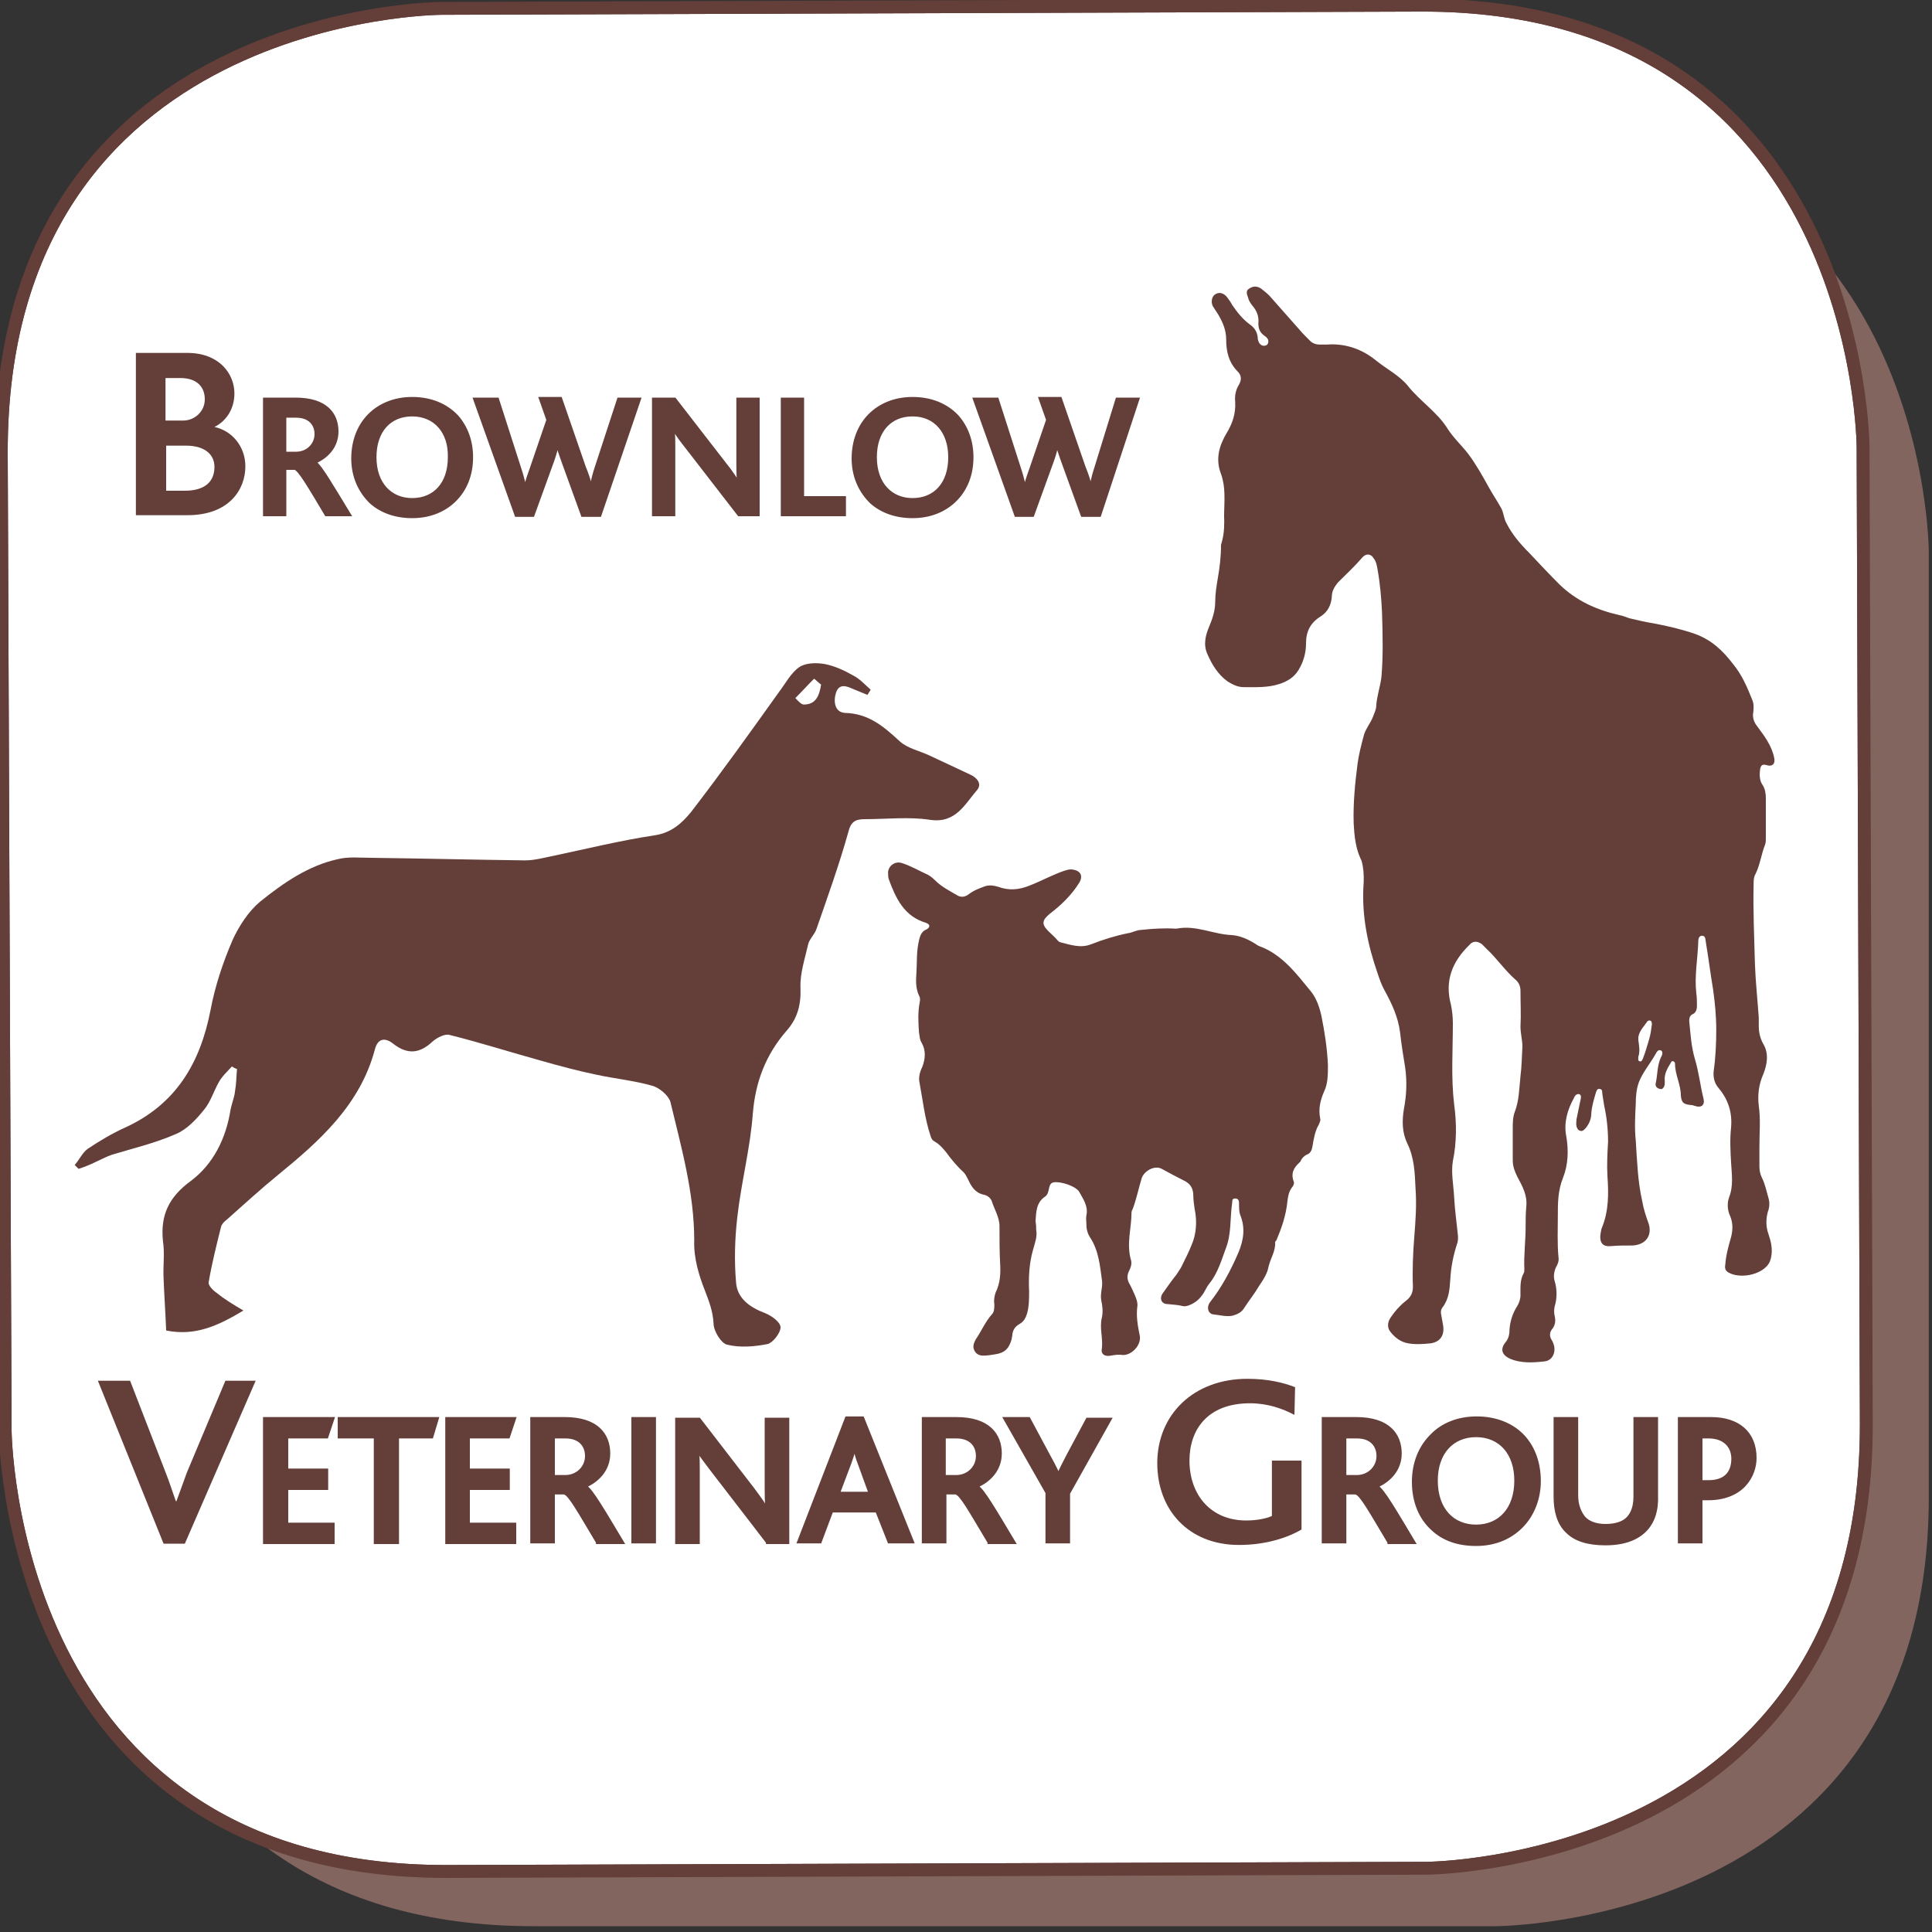 <?xml version="1.0" encoding="utf-8"?>
<!-- Generator: Adobe Illustrator 22.0.1, SVG Export Plug-In . SVG Version: 6.00 Build 0)  -->
<svg version="1.1" id="Layer_1" xmlns="http://www.w3.org/2000/svg" xmlns:xlink="http://www.w3.org/1999/xlink" x="0px" y="0px"
	 viewBox="0 0 300 300" style="enable-background:new 0 0 300 300;" xml:space="preserve">
<rect x="0" y="0" width="300" height="300" fill="#333333" stroke="none"/>
<path style="fill:#836560;" d="M82.9,19.2c0,0-67.3,0-67.3,66.6v146.7c0,0,0,66.6,67.3,66.6h149.3c0,0,67.3,0,67.3-66.6V85.7
	c0,0,0-66.6-67.3-66.6L82.9,19.2z"/>
<g>
	<defs>
		<path id="SVGID_1_" d="M68.5,1.3c0,0-68.5,0.2-68.3,69.1L0.8,222c0,0,0.2,68.8,68.7,68.6l152-0.5c0,0,68.5-0.2,68.3-69.1
			l-0.5-151.6c0,0-0.2-68.8-68.7-68.6L68.5,1.3z"/>
	</defs>
	<use xlink:href="#SVGID_1_"  style="overflow:visible;fill:#FFFFFF;"/>
	<clipPath id="SVGID_3_">
		<use xlink:href="#SVGID_1_"  style="overflow:visible;"/>
	</clipPath>
	<path style="clip-path:url(#SVGID_3_);fill:#FFFFFF;stroke:#643E38;stroke-width:1.998;stroke-miterlimit:10;" d="M68.5,1.3
		c0,0-68.5,0.2-68.3,69.1L0.8,222c0,0,0.2,68.8,68.7,68.6l152-0.5c0,0,68.5-0.2,68.3-69.1l-0.5-151.6c0,0-0.2-68.8-68.7-68.6
		L68.5,1.3z"/>
	<use xlink:href="#SVGID_1_"  style="overflow:visible;fill:none;stroke:#643E38;stroke-width:1.998;stroke-miterlimit:10;"/>
</g>
<g>
	<defs>
		<rect id="SVGID_4_" x="-1496" y="58.7" width="323.4" height="378.7"/>
	</defs>
	<clipPath id="SVGID_5_">
		<use xlink:href="#SVGID_4_"  style="overflow:visible;"/>
	</clipPath>
	<g style="clip-path:url(#SVGID_5_);">
	</g>
</g>
<g>
	<g>
		<g>
			<defs>
				<rect id="SVGID_6_" x="96.7" y="446.8" width="169" height="197.9"/>
			</defs>
			<clipPath id="SVGID_7_">
				<use xlink:href="#SVGID_6_"  style="overflow:visible;"/>
			</clipPath>
			<g style="clip-path:url(#SVGID_7_);">
			</g>
		</g>
	</g>
</g>
<rect x="225.2" y="143.2" transform="matrix(-1 -1.224647e-16 1.224647e-16 -1 457.325 291.122)" style="fill:#FFFFFF;" width="6.8" height="4.8"/>
<g>
	<g>
		<path style="fill:#643E38;" d="M190.1,80.9c-0.1-1.6,0.2-3.7-0.1-5.7c-0.1-0.5-0.2-1.1-0.4-1.6c-0.9-2.3-0.3-4.4,0.9-6.4
			c0.9-1.5,1.4-3,1.3-4.8c-0.1-1,0.1-1.9,0.6-2.7c0.4-0.7,0.4-1.4-0.2-2c-1.4-1.4-1.8-3.1-1.8-5c0-1.4-0.5-2.6-1.2-3.8
			c-0.3-0.5-0.6-0.9-0.9-1.4c-0.3-0.7-0.1-1.5,0.4-1.8c0.6-0.4,1.3-0.2,1.8,0.4c0.3,0.4,0.6,0.8,0.8,1.2c0.8,1.2,1.7,2.3,2.8,3.1
			c0.7,0.5,1.1,1.1,1.2,2c0,0.1,0,0.2,0,0.2c0.1,0.5,0.3,1,0.9,1.1c0.3,0,0.6-0.1,0.7-0.4c0.2-0.6-0.2-0.9-0.6-1.2
			c-0.7-0.5-0.9-1.1-0.9-1.9c0.1-1-0.2-1.9-0.9-2.7c-0.3-0.4-0.6-0.8-0.7-1.3c-0.2-0.5-0.4-1.1,0.2-1.4c0.6-0.4,1.2-0.4,1.8,0
			c0.4,0.3,0.9,0.7,1.3,1.1c1.5,1.7,3.1,3.5,4.6,5.2c0.5,0.6,1.1,1.2,1.7,1.8c0.4,0.4,0.9,0.6,1.5,0.6c0.4,0,0.8,0,1.2,0
			c2.8-0.2,5.4,0.7,7.6,2.5c1.6,1.3,3.6,2.3,4.9,3.9c1.9,2.4,4.6,4.1,6.2,6.7c0.9,1.4,2.2,2.6,3.2,3.9c1.2,1.6,2.2,3.4,3.2,5.2
			c0.6,1.1,1.3,2.1,1.9,3.2c0.4,0.7,0.4,1.6,0.8,2.3c0.9,1.8,2.2,3.3,3.6,4.7c1.5,1.6,3.1,3.3,4.7,4.9c2.6,2.5,5.7,3.9,9.2,4.7
			c0.5,0.1,1.1,0.3,1.6,0.5c1.3,0.3,2.5,0.6,3.8,0.8c2.1,0.4,4.3,0.9,6.3,1.6c2.6,0.9,4.4,2.6,6,4.7c1.4,1.7,2.2,3.6,3,5.6
			c0.3,0.7,0.2,1.5,0.1,2.3c0,0.6,0.2,1.2,0.6,1.7c1.1,1.5,2.3,3,2.7,5c0.2,0.9-0.3,1.4-1.2,1.1c-0.7-0.2-0.9,0.1-1,0.7
			c-0.1,0.8-0.1,1.7,0.4,2.4c0.4,0.6,0.5,1.4,0.5,2.1c0,2,0,4.1,0,6.1c0,0.3,0,0.7-0.1,1c-0.6,1.5-0.8,3.2-1.5,4.6
			c-0.3,0.5-0.3,1.1-0.3,1.6c-0.1,4.1,0.1,8.2,0.2,12.3c0.1,2.8,0.4,5.6,0.6,8.4c0,0.4,0,0.9,0,1.3c0,1,0.2,1.9,0.7,2.8
			c0.9,1.5,0.6,3.2,0,4.7c-0.7,1.6-0.9,3.2-0.7,4.9c0.3,2.1,0.1,4.2,0.1,6.3c0,1,0,2,0,3.1c0,0.6,0.1,1.2,0.4,1.8
			c0.5,1,0.7,2.1,1,3.1c0.2,0.7,0.2,1.4-0.1,2.2c-0.3,1.1-0.3,2.3,0.1,3.4c0.4,1.2,0.7,2.4,0.4,3.7c-0.1,0.4-0.2,0.7-0.4,1
			c-1.2,1.7-4.4,2.3-6.2,1.3c-0.5-0.3-0.6-0.7-0.5-1.2c0.1-1.5,0.5-2.9,0.9-4.3c0.3-1.2,0.3-2.3-0.2-3.4c-0.4-0.9-0.4-2-0.1-2.8
			c0.7-1.8,0.4-3.6,0.3-5.4c-0.1-1.8-0.2-3.6,0-5.4c0.2-2.3-0.4-4.3-1.9-6.1c-0.7-0.8-0.9-1.7-0.8-2.7c0.3-2.1,0.4-4.3,0.4-6.4
			c0-2.1-0.2-4.2-0.5-6.3c-0.4-2.4-0.7-4.8-1.1-7.2c-0.1-0.4,0-1.1-0.6-1.1c-0.6,0-0.6,0.7-0.6,1.1c-0.1,2.6-0.6,5.2-0.3,7.8
			c0.1,0.7,0.1,1.3,0.1,2c0,0.6-0.2,1.1-0.7,1.3c-0.4,0.2-0.5,0.6-0.5,1c0.2,2,0.3,4,0.9,6c0.6,2,0.8,4,1.3,6
			c0.3,1.1-0.3,1.6-1.4,1.2c-0.1,0-0.2-0.1-0.4-0.1c-1.2-0.1-1.6-0.3-1.7-1.5c0-1.7-0.9-3.2-0.9-4.9c0-0.2-0.1-0.4-0.3-0.4
			c-0.2-0.1-0.3,0.1-0.4,0.3c-0.5,0.8-1,1.7-0.9,2.7c0,0.2,0,0.4,0,0.6c-0.1,0.4-0.3,0.8-0.7,0.7c-0.5-0.1-0.8-0.4-0.7-0.9
			c0.3-1.3,0.2-2.7,0.8-4c0.2-0.3,0.4-0.9,0-1.1c-0.5-0.2-0.7,0.4-0.9,0.7c-0.8,1.4-1.9,2.7-2.5,4.2c-0.4,1.1-0.5,2.2-0.5,3.4
			c-0.1,1.9-0.2,3.8,0,5.7c0.2,3.1,0.3,6.3,1,9.4c0.2,1.2,0.6,2.4,1,3.5c0.6,1.9-0.5,3.3-2.5,3.4c-1.1,0-2.3,0-3.4,0.1
			c-1.2,0.1-1.7-0.5-1.6-1.7c0.1-0.5,0.1-0.9,0.3-1.3c1-2.5,1-5.2,0.8-7.9c-0.1-1.8,0-3.6,0.1-5.3c0-1.9-0.2-3.8-0.6-5.6
			c-0.1-0.6-0.2-1.3-0.3-1.9c0-0.3,0-0.7-0.4-0.7c-0.4-0.1-0.5,0.3-0.6,0.6c-0.3,1-0.6,2-0.7,3.1c0,0.9-0.3,1.7-0.9,2.4
			c-0.2,0.2-0.4,0.5-0.8,0.4c-0.4-0.1-0.5-0.4-0.6-0.7c-0.1-0.4,0-0.8,0-1.1c0.2-1,0.4-1.9,0.6-2.9c0.1-0.4,0.2-0.9-0.2-1
			c-0.4-0.1-0.7,0.3-0.8,0.6c-1,1.8-1.6,3.8-1.2,5.9c0.4,2.2,0.3,4.5-0.5,6.5c-0.8,2-0.8,3.9-0.8,5.9c0,2.1-0.1,4.3,0.1,6.4
			c0.1,0.6-0.1,1.1-0.4,1.6c-0.3,0.7-0.4,1.4-0.2,2.1c0.4,1.3,0.4,2.7,0,4c-0.1,0.5-0.1,0.9,0,1.4c0.2,0.8,0.1,1.5-0.4,2.1
			c-0.4,0.5-0.4,1.1-0.1,1.6c0.2,0.3,0.3,0.6,0.4,0.9c0.3,1.2-0.3,2.4-1.5,2.5c-1.8,0.2-3.6,0.3-5.3-0.4c-1.3-0.6-1.6-1.5-0.7-2.6
			c0.5-0.6,0.6-1.3,0.6-2c0.1-1.3,0.5-2.5,1.2-3.6c0.3-0.5,0.5-1.1,0.5-1.7c0-1.2-0.1-2.3,0.5-3.4c0.1-0.2,0.1-0.4,0.1-0.6
			c-0.1-2.2,0.2-4.4,0.2-6.6c0-1,0-2.1,0.1-3.1c0.2-1.8-0.6-3.2-1.4-4.7c-0.4-0.8-0.7-1.6-0.7-2.5c0-1.6,0-3.3,0-4.9
			c0-0.9,0-1.8,0.3-2.6c0.7-1.8,0.7-3.7,0.9-5.6c0.2-1.5,0.2-3,0.3-4.6c0-1-0.3-2-0.3-3.1c0.1-1.8,0-3.7,0-5.5
			c0-0.7-0.2-1.3-0.8-1.8c-1.6-1.4-2.9-3.3-4.4-4.7c-0.3-0.3-0.5-0.5-0.8-0.8c-0.7-0.5-1.4-0.5-1.9,0.1c-2.7,2.6-3.9,5.6-2.9,9.3
			c0.2,1,0.3,1.9,0.3,2.9c0,4.2-0.3,8.4,0.2,12.6c0.4,2.9,0.4,5.9-0.2,8.8c-0.3,1.8,0.1,3.7,0.2,5.6c0.1,2,0.4,4,0.6,6.1
			c0,0.3,0,0.7-0.1,1c-0.6,1.8-1,3.7-1.1,5.7c-0.1,1.5-0.2,3-1.2,4.3c-0.3,0.4-0.3,0.8-0.2,1.2c0.1,0.6,0.2,1.2,0.3,1.7
			c0.2,1.5-0.5,2.5-2,2.7c-1.1,0.1-2.2,0.2-3.4,0c-1.2-0.2-2.1-0.9-2.8-1.8c-0.5-0.6-0.5-1.5,0.1-2.3c0.6-0.9,1.4-1.8,2.3-2.5
			c0.8-0.6,1.1-1.3,1.1-2.2c-0.1-2.5,0-5.1,0.2-7.6c0.2-2.6,0.4-5.1,0.2-7.7c-0.1-2.4-0.2-4.8-1.3-7c-0.8-1.7-0.8-3.5-0.5-5.3
			c0.4-2.1,0.5-4.2,0.2-6.4c-0.3-1.8-0.6-3.7-0.8-5.5c-0.3-2.4-1.3-4.5-2.4-6.5c-0.5-0.9-0.8-1.8-1.1-2.7c-1.5-4.3-2.4-8.7-2.2-13.2
			c0.1-1.2,0.1-2.3-0.1-3.5c-0.1-0.3-0.1-0.7-0.3-1c-0.8-1.7-1-3.6-1.1-5.5c-0.1-3.1,0.2-6.2,0.6-9.3c0.2-1.5,0.6-3,1-4.5
			c0.3-1,1-1.8,1.4-2.8c0.2-0.6,0.5-1.1,0.5-1.7c0.1-1.5,0.6-2.9,0.8-4.4c0.3-3.4,0.2-6.7,0.1-10.1c-0.1-2.2-0.3-4.5-0.7-6.7
			c-0.1-0.6-0.2-1.2-0.6-1.7c-0.4-0.7-1.1-0.8-1.7-0.2c-1.2,1.4-2.5,2.6-3.8,3.9c-0.6,0.7-1,1.4-1,2.3c-0.1,1.2-0.6,2.3-1.7,3
			c-1.6,1-2.3,2.3-2.3,4.2c0,1.5-0.4,2.9-1.2,4.2c-0.7,1.1-1.7,1.7-2.9,2.1c-1.8,0.6-3.7,0.5-5.6,0.5c-0.9,0-1.7-0.4-2.5-0.9
			c-1.5-1.1-2.4-2.6-3.1-4.2c-0.7-1.5-0.3-3,0.3-4.4c0.5-1.2,0.9-2.4,0.9-3.8c0-1.2,0.2-2.4,0.4-3.6c0.3-1.7,0.5-3.4,0.5-5.2
			C190,83.3,190.1,82.3,190.1,80.9z M254.4,164.1c0,0.3-0.1,0.6,0.2,0.7c0.3,0.1,0.4-0.2,0.5-0.4c0.4-1,0.7-2.1,1-3.1
			c0.2-0.7,0.3-1.4,0.4-2.2c0-0.2,0-0.5-0.2-0.6c-0.2-0.1-0.4,0-0.5,0.1c-0.6,0.9-1.5,1.7-1.4,2.9
			C254.5,162.3,254.7,163.2,254.4,164.1z"/>
		<path style="fill:#643E38;" d="M160.9,191c0.2,1-0.2,2-0.5,3.1c-0.6,2.1-0.7,4.3-0.6,6.4c0,1.1,0,2.3-0.3,3.4
			c-0.2,0.7-0.5,1.3-1.2,1.7c-0.7,0.4-1,0.9-1.1,1.6c0,0.3-0.1,0.5-0.1,0.7c-0.4,1.5-1.1,2.2-2.6,2.4c-0.6,0.1-1.2,0.2-1.8,0.2
			c-0.6,0-1.1-0.2-1.4-0.8c-0.3-0.6-0.1-1.1,0.2-1.7c0.9-1.3,1.5-2.8,2.6-4c0.3-0.4,0.3-0.9,0.3-1.5c-0.1-0.6,0-1.2,0.2-1.8
			c0.7-1.4,0.8-2.9,0.7-4.5c-0.1-1.9-0.1-3.9-0.1-5.8c0-1.4-0.8-2.6-1.2-3.9c-0.2-0.5-0.7-0.9-1.3-1c-1.3-0.3-1.9-1.3-2.4-2.4
			c-0.2-0.4-0.4-0.8-0.7-1.1c-1-0.9-1.9-2-2.7-3.1c-0.5-0.6-1-1.2-1.7-1.6c-0.4-0.2-0.6-0.5-0.7-0.9c-0.9-2.7-1.2-5.5-1.7-8.2
			c-0.2-0.8,0-1.7,0.4-2.5c0.5-1.3,0.6-2.6-0.1-3.8c-0.3-0.5-0.3-1-0.4-1.6c-0.1-1.5-0.2-3,0.1-4.6c0.1-0.4,0.1-0.8-0.1-1.1
			c-0.5-1.1-0.5-2.3-0.4-3.5c0.1-1.5,0-3,0.3-4.6c0.2-0.9,0.3-1.8,1.3-2.2c0.2-0.1,0.4-0.3,0.4-0.5c0-0.3-0.3-0.4-0.5-0.5
			c-3.4-1-4.7-3.8-5.8-6.8c-0.1-0.3-0.1-0.8-0.1-1.1c0.1-1,1.1-1.7,2.1-1.4c1.3,0.4,2.5,1.1,3.8,1.7c0.5,0.2,1,0.6,1.4,1
			c1,1,2.2,1.6,3.4,2.3c0.6,0.4,1.3,0.3,1.9-0.2c0.8-0.6,1.7-0.9,2.5-1.2c0.7-0.2,1.3-0.1,2,0.1c1.6,0.6,3.2,0.5,4.9-0.2
			c1.8-0.7,3.6-1.7,5.4-2.3c0.3-0.1,0.7-0.2,1-0.2c1.5,0.1,2,1,1.2,2.2c-1.2,1.9-2.8,3.4-4.5,4.7c-1.2,1-1.3,1.6-0.2,2.7
			c0.5,0.5,1,0.9,1.4,1.4c0.1,0.1,0.3,0.3,0.4,0.3c1.6,0.4,3.2,1,4.9,0.3c1.8-0.7,3.7-1.3,5.7-1.7c0.7-0.1,1.3-0.5,2-0.5
			c1.8-0.2,3.5-0.3,5.3-0.2c0.1,0,0.1,0,0.2,0c3-0.6,5.7,0.9,8.6,1c1.3,0.1,2.6,0.7,3.7,1.4c0.1,0.1,0.3,0.2,0.5,0.3
			c3.6,1.3,5.8,4.3,8.1,7.1c0.8,1,1.3,2.4,1.6,3.8c0.5,2.5,0.9,5.1,1,7.6c0,1.4,0,2.9-0.6,4.1c-0.6,1.4-0.9,2.7-0.6,4.2
			c0.1,0.3-0.1,0.6-0.2,0.9c-0.6,1-0.8,2.2-1,3.4c-0.1,0.6-0.3,1.1-0.9,1.3c-0.4,0.2-0.7,0.5-0.9,0.9c0,0.1-0.1,0.2-0.2,0.3
			c-0.9,0.8-1.4,1.7-0.9,3c0.1,0.3-0.1,0.7-0.3,0.9c-0.5,0.7-0.6,1.4-0.7,2.2c-0.2,2.1-0.9,4.1-1.7,6c-0.1,0.1-0.2,0.2-0.2,0.3
			c0.1,1.3-0.7,2.5-1,3.7c-0.2,1.2-0.9,2.2-1.5,3.1c-0.7,1.2-1.6,2.3-2.3,3.4c-0.4,0.7-1.1,1-1.8,1.2c-1,0.2-2-0.1-3-0.2
			c-0.8-0.1-1.1-1.1-0.5-1.9c1.8-2.3,3.2-4.9,4.4-7.7c0.8-1.9,1.1-3.8,0.3-5.8c-0.2-0.5-0.2-1.1-0.2-1.7c0-0.4,0-0.9-0.6-0.9
			c-0.6,0-0.4,0.5-0.5,0.9c-0.3,2.2-0.1,4.6-0.9,6.7c-0.7,1.9-1.3,4-2.6,5.6c-0.5,0.6-0.7,1.3-1.2,1.9c-0.5,0.7-1.2,1.2-2,1.5
			c-0.3,0.1-0.6,0.2-1,0.1c-0.7-0.2-1.5-0.2-2.3-0.3c-0.9,0-1.3-0.8-0.8-1.6c0.7-1,1.4-2,2.2-3c0.3-0.5,0.7-1,0.9-1.5
			c0.5-1,1-2,1.4-3c0.8-1.8,0.9-3.8,0.5-5.7c-0.1-0.7-0.2-1.4-0.2-2c0-1.1-0.4-1.9-1.5-2.4c-1.2-0.6-2.3-1.2-3.4-1.8
			c-1.1-0.6-2.7,0.3-3.1,1.4c-0.5,1.6-0.8,3.2-1.4,4.8c-0.1,0.2-0.2,0.4-0.2,0.6c0,2.4-0.8,4.8-0.1,7.3c0.2,0.6,0,1.2-0.3,1.8
			c-0.3,0.6-0.3,1.2,0,1.8c0.4,0.7,0.7,1.4,1,2.1c0.2,0.5,0.4,1.1,0.3,1.6c-0.2,1.6,0.1,3.1,0.4,4.6c0.2,1.4-1.3,3-2.7,2.9
			c-0.6-0.1-1.2,0-1.8,0.1c-0.9,0.2-1.6-0.2-1.4-1.1c0.2-1.6-0.4-3.2,0-4.8c0.2-0.9,0.1-1.8-0.1-2.7c-0.2-1.1,0.3-2.1,0.1-3.2
			c-0.3-2.2-0.5-4.5-1.8-6.5c-0.4-0.6-0.6-1.3-0.6-2c0-0.5-0.1-1,0-1.5c0.3-1.4-0.5-2.5-1.1-3.6c-0.5-0.9-2.9-1.7-4-1.5
			c-0.5,0.1-0.6,0.5-0.7,0.9c-0.1,0.5-0.2,1-0.6,1.3c-1.4,0.9-1.4,2.4-1.5,3.8C160.9,190.3,160.9,190.6,160.9,191z"/>
	</g>
	<g>
		<path style="fill:#643E38;" d="M29.1,80h-8V54.8h8c4.9,0,7.3,3.2,7.3,6.3c0,2.2-1.1,4.2-3.1,5.2v0c2.8,0.6,4.8,3.1,4.8,6.1
			C38.1,76.1,35.5,80,29.1,80z M28,58.7h-2.3v6.6h2.8c1.6,0,3.3-1.3,3.3-3.3C31.8,60.1,30.6,58.7,28,58.7z M28.9,69.2h-3.1v7h2.9
			c3.1,0,4.6-1.4,4.6-3.7C33.3,70.5,31.7,69.2,28.9,69.2z"/>
		<path style="fill:#643E38;stroke:#643E38;stroke-width:0.319;stroke-miterlimit:10;" d="M50.6,80c-2.8-4.7-4.1-6.9-4.8-7.2h-1.5
			V80H41V61.9h4.9c4.7,0,6.5,2.3,6.5,5.1c0,2.4-1.6,4-3.4,4.8v0c0.8,0.5,2.6,3.6,5.4,8.2H50.6z M46,64.7h-1.7v5.6H46
			c1.7,0,3-1.3,3-2.9C49,65.9,48,64.7,46,64.7z"/>
		<path style="fill:#643E38;stroke:#643E38;stroke-width:0.319;stroke-miterlimit:10;" d="M70.7,77.7c-1.6,1.6-3.9,2.6-6.7,2.6
			c-2.6,0-4.8-0.8-6.4-2.2c-1.8-1.7-2.9-4.1-2.9-6.9c0-2.7,0.9-5.1,2.6-6.8c1.6-1.6,3.9-2.6,6.7-2.6c2.9,0,5.3,1,7,2.8
			c1.5,1.7,2.3,3.9,2.3,6.4C73.3,73.7,72.4,76,70.7,77.7z M64,64.5c-3.4,0-5.7,2.4-5.7,6.5c0,4.1,2.4,6.5,5.7,6.5
			c3.4,0,5.7-2.4,5.7-6.5C69.8,67.1,67.5,64.5,64,64.5z"/>
		<path style="fill:#643E38;stroke:#643E38;stroke-width:0.319;stroke-miterlimit:10;" d="M93.2,80.1h-2.8l-2.9-8
			c-0.3-0.8-0.6-1.7-0.9-2.6h-0.1c-0.2,0.9-0.5,1.8-0.8,2.6l-2.9,8h-2.7l-6.5-18.2h3.7l3.5,10.9c0.3,0.9,0.5,1.7,0.7,2.5h0.1
			c0.2-0.8,0.5-1.7,0.8-2.5l2.6-7.6l-1.2-3.4h3.3l3.7,10.7c0.4,1,0.7,1.8,0.9,2.7h0.1c0.2-0.9,0.4-1.7,0.7-2.6L96,61.9h3.4
			L93.2,80.1z"/>
		<path style="fill:#643E38;stroke:#643E38;stroke-width:0.319;stroke-miterlimit:10;" d="M114.7,80l-8.2-10.6
			c-0.8-1-1.3-1.7-1.8-2.5h-0.1c0.1,0.6,0.1,1.6,0.1,2.4V80h-3.3V61.9h3.4l7.9,10.2c0.9,1.1,1.3,1.8,1.8,2.5h0.1
			c-0.1-0.8-0.1-1.8-0.1-2.6V61.9h3.3V80H114.7z"/>
		<path style="fill:#643E38;stroke:#643E38;stroke-width:0.319;stroke-miterlimit:10;" d="M121.4,80V61.9h3.3v15.3h6.5V80H121.4z"
			/>
		<path style="fill:#643E38;stroke:#643E38;stroke-width:0.319;stroke-miterlimit:10;" d="M148.4,77.7c-1.6,1.6-3.9,2.6-6.7,2.6
			c-2.6,0-4.8-0.8-6.4-2.2c-1.8-1.7-2.9-4.1-2.9-6.9c0-2.7,0.9-5.1,2.6-6.8c1.6-1.6,3.9-2.6,6.7-2.6c2.9,0,5.3,1,7,2.8
			c1.5,1.7,2.3,3.9,2.3,6.4C151,73.7,150.1,76,148.4,77.7z M141.7,64.5c-3.4,0-5.7,2.4-5.7,6.5c0,4.1,2.4,6.5,5.7,6.5
			c3.4,0,5.7-2.4,5.7-6.5C147.4,67.1,145.2,64.5,141.7,64.5z"/>
		<path style="fill:#643E38;stroke:#643E38;stroke-width:0.319;stroke-miterlimit:10;" d="M170.8,80.1h-2.8l-2.9-8
			c-0.3-0.8-0.6-1.7-0.9-2.6h-0.1c-0.2,0.9-0.5,1.8-0.8,2.6l-2.9,8h-2.7l-6.5-18.2h3.7l3.5,10.9c0.3,0.9,0.5,1.7,0.7,2.5h0.1
			c0.2-0.8,0.5-1.7,0.8-2.5l2.6-7.6l-1.2-3.4h3.3l3.7,10.7c0.4,1,0.7,1.8,0.9,2.7h0.1c0.2-0.9,0.4-1.7,0.7-2.6l3.3-10.7h3.4
			L170.8,80.1z"/>
	</g>
	<g>
		<path style="fill:#643E38;" d="M28.7,239.7h-3.3l-10.2-25.3h5l5.5,14.2c0.6,1.5,1.1,3.1,1.6,4.5h0.1c0.5-1.3,1-2.8,1.6-4.4l6-14.3
			h4.7L28.7,239.7z"/>
		<path style="fill:#643E38;stroke:#643E38;stroke-width:0.319;stroke-miterlimit:10;" d="M41,239.5v-19.3h10.8l-1,3h-6.2v5h6.2v3
			h-6.2v5.4h7.2v3H41z"/>
		<path style="fill:#643E38;stroke:#643E38;stroke-width:0.319;stroke-miterlimit:10;" d="M67.1,223.2h-5.3v16.4h-3.6v-16.4h-5.6
			v-3H68L67.1,223.2z"/>
		<path style="fill:#643E38;stroke:#643E38;stroke-width:0.319;stroke-miterlimit:10;" d="M69.3,239.5v-19.3H80l-1,3h-6.2v5h6.2v3
			h-6.2v5.4H80v3H69.3z"/>
		<path style="fill:#643E38;stroke:#643E38;stroke-width:0.319;stroke-miterlimit:10;" d="M92.7,239.5c-3-5-4.3-7.4-5.1-7.6H86v7.6
			h-3.5v-19.3h5.2c5,0,6.9,2.5,6.9,5.5c0,2.6-1.8,4.3-3.6,5.1v0c0.9,0.5,2.8,3.8,5.8,8.8H92.7z M87.8,223.2H86v6h1.8
			c1.8,0,3.2-1.4,3.2-3.1C91,224.5,90,223.2,87.8,223.2z"/>
		<path style="fill:#643E38;stroke:#643E38;stroke-width:0.319;stroke-miterlimit:10;" d="M98.2,239.5v-19.3h3.5v19.3H98.2z"/>
		<path style="fill:#643E38;stroke:#643E38;stroke-width:0.319;stroke-miterlimit:10;" d="M119.1,239.5l-8.7-11.3
			c-0.8-1.1-1.4-1.8-1.9-2.6h-0.1c0.1,0.6,0.1,1.7,0.1,2.6v11.4H105v-19.3h3.6l8.4,10.9c0.9,1.2,1.4,1.9,1.9,2.7h0.1
			c-0.1-0.8-0.1-2-0.1-2.8v-10.8h3.5v19.3H119.1z"/>
		<path style="fill:#643E38;stroke:#643E38;stroke-width:0.319;stroke-miterlimit:10;" d="M138,239.5l-1.9-4.8h-6.9l-1.8,4.8h-3.5
			l7.5-19.4h2.6l7.8,19.4H138z M133.4,227.4c-0.4-1-0.6-1.8-0.7-2.4h0c-0.1,0.7-0.4,1.4-0.7,2.3l-1.7,4.5h4.7L133.4,227.4z"/>
		<path style="fill:#643E38;stroke:#643E38;stroke-width:0.319;stroke-miterlimit:10;" d="M153.5,239.5c-3-5-4.3-7.4-5.1-7.6h-1.6
			v7.6h-3.5v-19.3h5.2c5,0,6.9,2.5,6.9,5.5c0,2.6-1.8,4.3-3.6,5.1v0c0.9,0.5,2.8,3.8,5.8,8.8H153.5z M148.5,223.2h-1.8v6h1.8
			c1.8,0,3.2-1.4,3.2-3.1C151.7,224.5,150.7,223.2,148.5,223.2z"/>
		<path style="fill:#643E38;stroke:#643E38;stroke-width:0.319;stroke-miterlimit:10;" d="M166,231.9v7.6h-3.5v-7.7l-6.6-11.6h3.9
			l3,5.6c0.5,0.9,1.1,2,1.5,2.9h0.1c0.4-0.9,1-2,1.4-2.8l3-5.6h3.7L166,231.9z"/>
		<path style="fill:#643E38;" d="M192.4,239.9c-7.9,0-12.7-5.5-12.7-12.7c0-7.5,5.6-13.1,14-13.1c3.2,0,5.6,0.6,7.4,1.3l-0.1,4.3
			c-1.9-1-4.2-1.8-6.9-1.8c-6.6,0-9.4,4.1-9.4,8.9c0,5.3,3.3,9.3,8.8,9.3c1.7,0,3.1-0.3,4-0.7v-8.6h4.6v10.7
			C199.9,238.8,196.5,239.9,192.4,239.9z"/>
		<path style="fill:#643E38;stroke:#643E38;stroke-width:0.319;stroke-miterlimit:10;" d="M215.6,239.5c-3-5-4.3-7.4-5.1-7.6h-1.6
			v7.6h-3.5v-19.3h5.2c5,0,6.9,2.5,6.9,5.5c0,2.6-1.8,4.3-3.6,5.1v0c0.9,0.5,2.8,3.8,5.8,8.8H215.6z M210.7,223.2h-1.8v6h1.8
			c1.8,0,3.2-1.4,3.2-3.1C213.9,224.5,212.9,223.2,210.7,223.2z"/>
		<path style="fill:#643E38;stroke:#643E38;stroke-width:0.319;stroke-miterlimit:10;" d="M236.3,237.1c-1.8,1.8-4.2,2.8-7.1,2.8
			c-2.8,0-5.1-0.8-6.8-2.4c-2-1.8-3-4.4-3-7.4c0-2.9,1-5.4,2.8-7.2c1.7-1.8,4.2-2.8,7.1-2.8c3.1,0,5.7,1.1,7.4,3
			c1.6,1.8,2.4,4.2,2.4,6.9C239.1,232.7,238.1,235.3,236.3,237.1z M229.2,223c-3.6,0-6.1,2.6-6.1,6.9c0,4.4,2.5,7,6.1,7
			c3.6,0,6.1-2.6,6.1-7C235.3,225.7,232.9,223,229.2,223z"/>
		<path style="fill:#643E38;stroke:#643E38;stroke-width:0.319;stroke-miterlimit:10;" d="M255.5,237.7c-1.3,1.3-3.3,2.1-6.2,2.1
			c-2.7,0-4.7-0.6-6-1.9c-1.4-1.3-1.9-3.3-1.9-5.5v-12.2h3.5v12c0,1.4,0.4,2.5,1.1,3.4c0.7,0.8,1.9,1.2,3.3,1.2
			c1.6,0,2.8-0.4,3.5-1.2c0.7-0.8,1-1.9,1-3.2v-12.2h3.5v12C257.4,234.5,256.8,236.4,255.5,237.7z"/>
		<path style="fill:#643E38;stroke:#643E38;stroke-width:0.319;stroke-miterlimit:10;" d="M265.2,232.8h-1v6.7h-3.5v-19.3h5
			c4.2,0,6.9,2.2,6.9,6.2C272.6,229.1,270.7,232.8,265.2,232.8z M265.3,223.2h-1.1v6.8h1.1c2.5,0,3.7-1.3,3.7-3.5
			C269,224.7,267.8,223.2,265.3,223.2z"/>
	</g>
	<path style="fill:#643E38;" d="M37.8,203.5c-4,2.4-7.5,4-12,3.1c-0.1-2.7-0.3-5.4-0.4-8.1c-0.1-1.9,0.2-3.9-0.1-5.8
		c-0.4-4,0.9-6.8,4.3-9.3c3.5-2.6,5.5-6.6,6.2-11.1c0.2-1,0.6-1.9,0.7-2.9c0.2-1.1,0.2-2.3,0.3-3.4c-0.3-0.1-0.5-0.2-0.8-0.4
		c-0.7,0.8-1.5,1.5-2,2.4c-0.8,1.4-1.3,3.1-2.3,4.3c-1.2,1.5-2.7,3.1-4.4,3.8c-3.2,1.4-6.6,2.2-9.9,3.2c-0.9,0.3-1.8,0.8-2.7,1.2
		c-0.8,0.4-1.6,0.7-2.5,1c-0.2-0.2-0.4-0.4-0.6-0.6c0.7-0.8,1.2-1.9,2-2.5c1.8-1.2,3.8-2.4,5.8-3.3c7.9-3.6,11.7-10,13.3-18.3
		c0.7-3.7,1.9-7.3,3.4-10.8c1-2.2,2.5-4.5,4.3-6c3.6-2.9,7.5-5.6,12.1-6.6c1.6-0.4,3.4-0.2,5.1-0.2c8,0.1,15.9,0.3,23.9,0.4
		c1.5,0,2.9-0.4,4.4-0.7c5.2-1.1,10.5-2.4,15.8-3.2c2.6-0.4,4.2-1.9,5.6-3.6c4.7-6.1,9.2-12.4,13.7-18.7c1-1.3,1.8-2.9,3.1-3.8
		c1-0.7,2.7-0.7,3.9-0.5c1.6,0.3,3.1,1,4.5,1.8c1,0.5,1.8,1.4,2.7,2.2c-0.2,0.3-0.3,0.5-0.5,0.8c-0.7-0.3-1.5-0.6-2.2-0.9
		c-1.1-0.5-2.2-0.9-2.7,0.6c-0.4,1.3-0.2,3,1.4,3.1c3.7,0.1,6,2.1,8.5,4.4c1.2,1.1,3.1,1.5,4.6,2.2c2.1,1,4.3,2,6.4,3
		c1.1,0.5,1.8,1.5,1,2.4c-1.9,2.2-3.3,5.2-7.3,4.6c-3.3-0.5-6.7-0.1-10.1-0.1c-1.5,0-2.2,0.4-2.6,2.1c-1.4,5-3.2,10-4.9,14.9
		c-0.3,0.9-1.1,1.6-1.3,2.4c-0.5,2.2-1.3,4.6-1.2,6.8c0.1,2.7-0.5,4.8-2.2,6.7c-3.2,3.7-4.8,7.9-5.2,12.8c-0.4,5.4-1.8,10.7-2.4,16
		c-0.4,3.4-0.5,6.9-0.2,10.3c0.2,2.4,2.1,3.8,4.5,4.7c1,0.4,2.4,1.4,2.4,2.2c0,0.9-1.2,2.4-2,2.6c-2,0.4-4.3,0.6-6.3,0.1
		c-0.9-0.2-2.1-2.1-2.1-3.3c-0.1-1.9-0.7-3.4-1.3-5c-1-2.5-1.8-5.2-1.7-7.9c0-7.4-2-14.4-3.7-21.5c-0.3-1-1.7-2.2-2.8-2.5
		c-2.8-0.8-5.8-1.1-8.6-1.7c-2.9-0.6-5.9-1.4-8.7-2.2c-4.7-1.3-9.4-2.8-14.2-4c-0.7-0.2-1.9,0.4-2.6,1c-2,1.9-3.9,2.1-6.1,0.4
		c-1.1-0.9-2.4-1.1-2.9,0.9c-2.3,8.6-8.6,14.2-15.1,19.5c-2.7,2.2-5.3,4.6-7.9,6.9c-0.4,0.3-0.8,0.7-0.9,1.2
		c-0.7,2.8-1.4,5.6-1.9,8.5c-0.1,0.5,0.7,1.3,1.3,1.7C34.8,201.7,36.1,202.5,37.8,203.5z M127.5,106.3c-0.3-0.2-1-0.9-1.1-0.9
		c-1,1-1.9,2-2.9,3c0.4,0.4,0.9,1,1.3,1C126.6,109.4,127.2,108.2,127.5,106.3z"/>
</g>
</svg>
